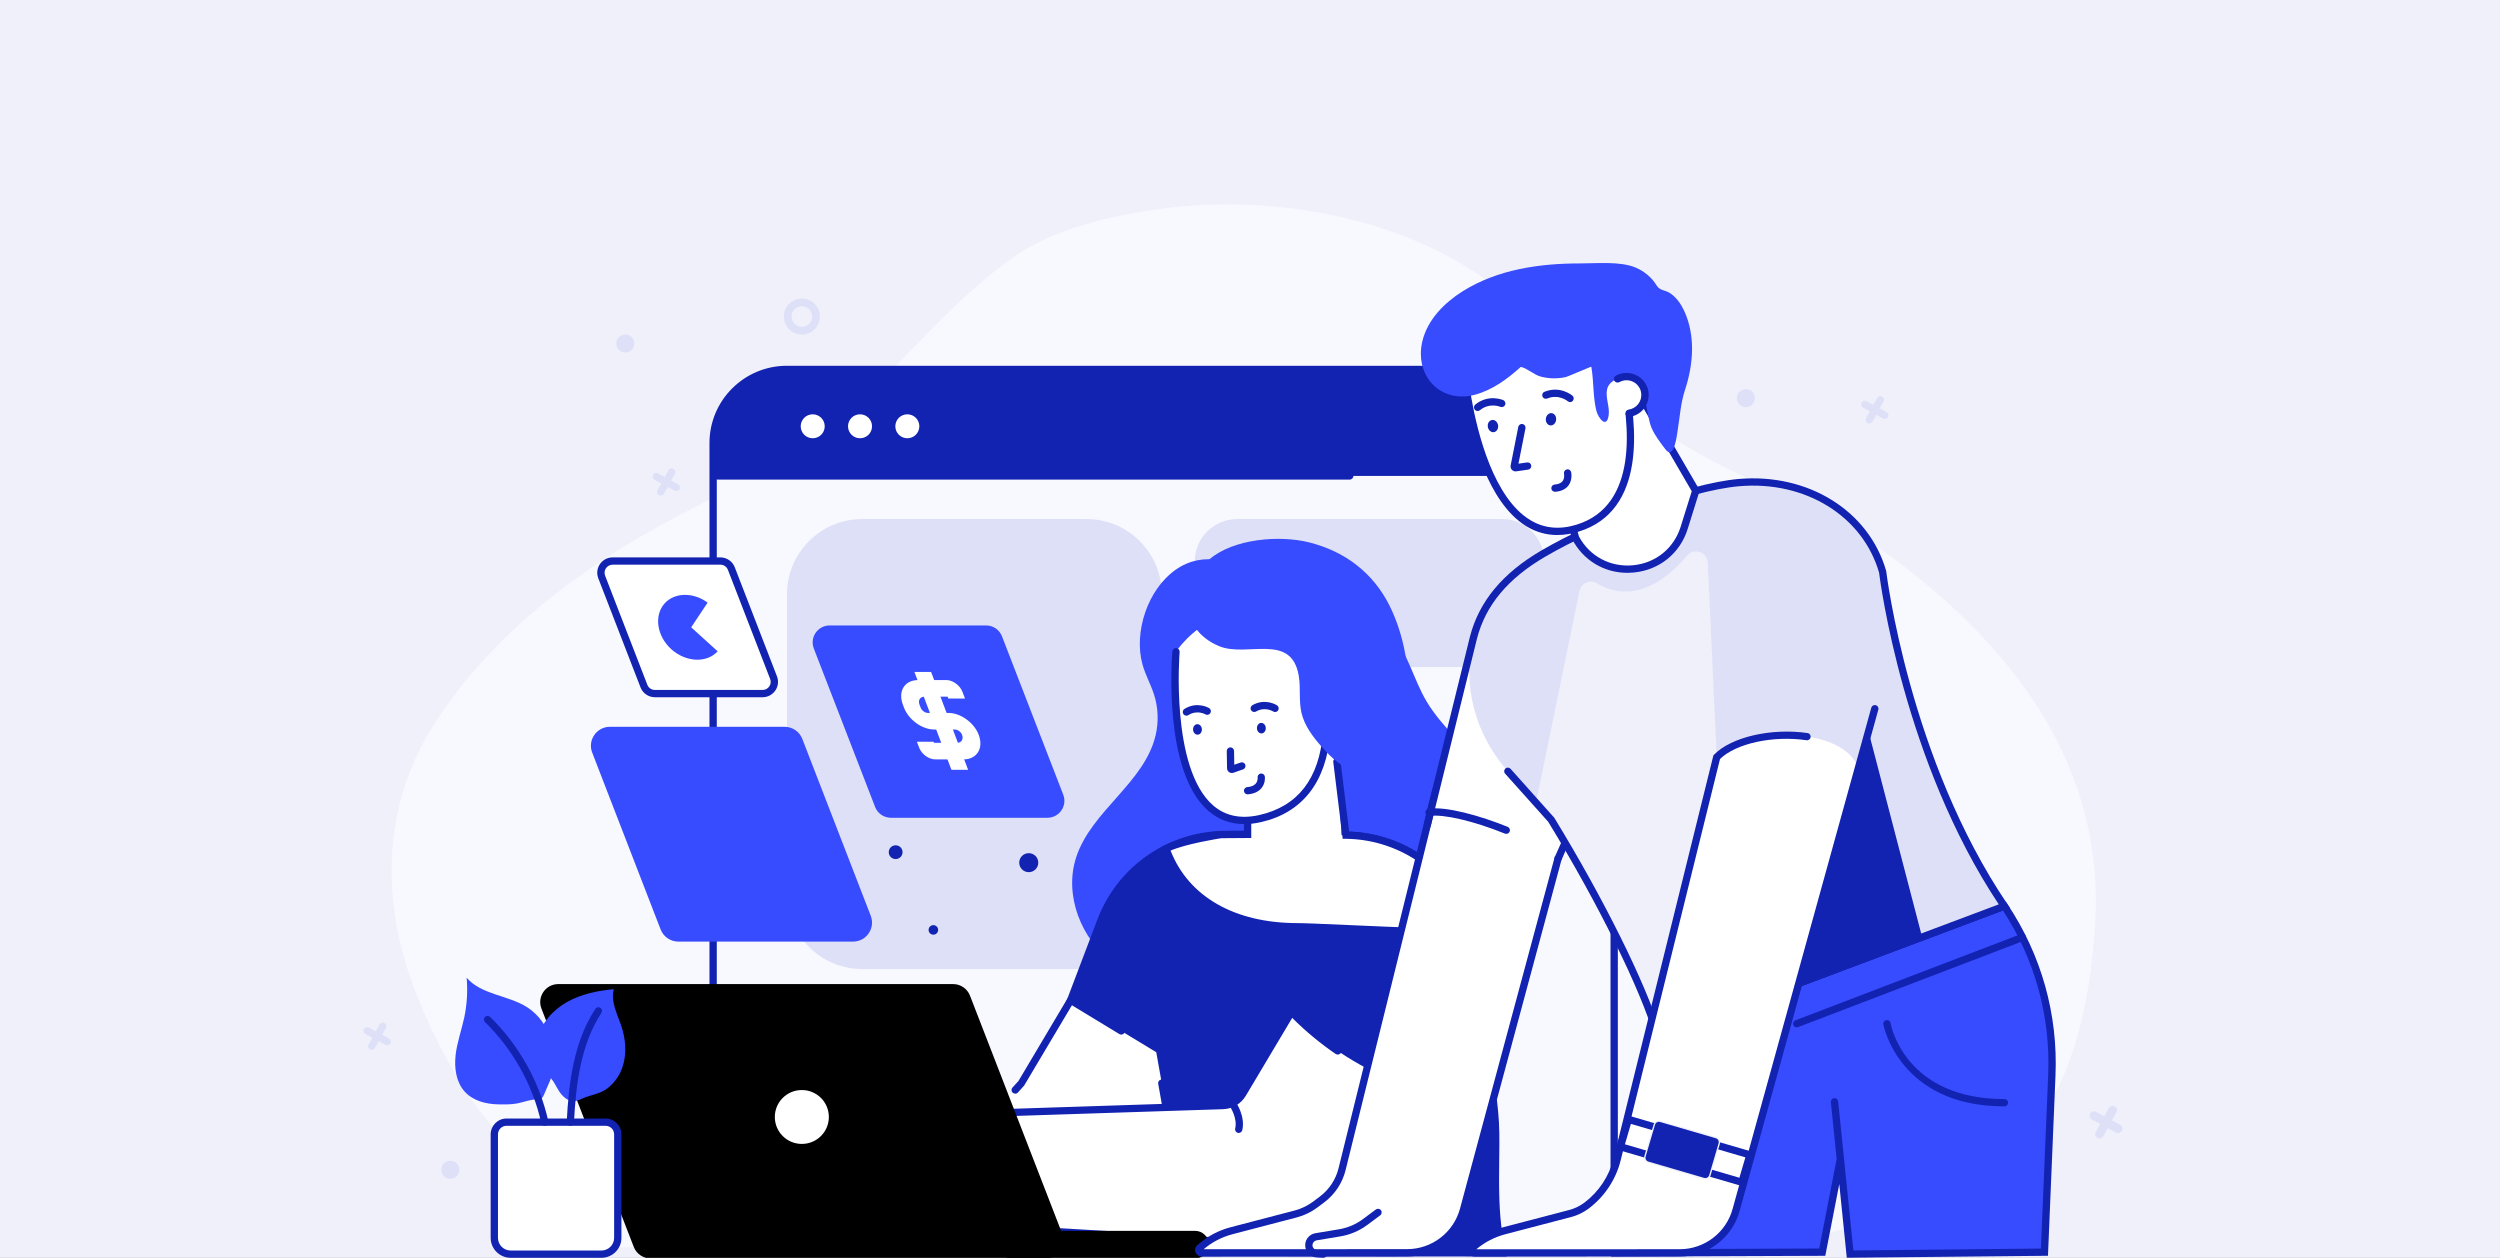 <?xml version="1.0" encoding="UTF-8"?> <svg xmlns="http://www.w3.org/2000/svg" width="636" height="320" viewBox="0 0 636 320" fill="none"><rect x="0" y="0" width="636" height="320" fill="#808080" stroke="none"/><g clip-path="url(#clip0_242_4018)"><rect width="636" height="320" fill="#EFF0FA"></rect><path d="M533.058 234.2C535.287 192.186 509.061 160.944 476.213 138.141C459.617 126.619 439.391 121.422 422.804 109.4C404.203 95.923 390.718 77.834 370.027 66.108C349.067 54.234 320.649 49.658 295.184 53.132C282.731 54.827 267.788 58.226 257.368 65.719C243.512 75.676 232.516 88.819 220.351 100.638C207.386 113.244 193.187 120.774 177.13 128.832C151.164 141.864 126.6 159.361 110.784 183.683C97.801 203.643 96.743 226.947 104.525 249.056C108.435 260.162 114.025 271.184 120.758 280.863C126.219 288.717 133.611 294.617 140.094 301.536C142.805 304.435 150.235 317.625 154.015 317.467C189.398 316.059 226.183 317.662 261.844 317.801C307.183 317.977 352.521 318.153 397.869 318.329C417.111 318.403 439.038 320.987 457.082 315.911C474.839 310.91 495.13 306.769 509.934 294.543C526.826 280.604 531.656 256.114 532.993 235.348C533.021 234.959 533.039 234.579 533.058 234.19V234.2Z" fill="#F8F8FF"></path><path d="M200.18 93.978H391.888C402.243 93.978 410.648 102.361 410.648 112.688V319.06H181.42V112.688C181.42 102.361 189.825 93.978 200.18 93.978Z" fill="#F8F8FF"></path><path d="M392.594 93.978H199.474C189.5 93.978 181.42 102.036 181.42 111.984V121.08H410.657V111.984C410.657 102.036 402.578 93.978 392.603 93.978H392.594Z" fill="#1222B1"></path><path d="M206.755 111.493C208.442 111.493 209.81 110.129 209.81 108.446C209.81 106.763 208.442 105.399 206.755 105.399C205.067 105.399 203.699 106.763 203.699 108.446C203.699 110.129 205.067 111.493 206.755 111.493Z" fill="white"></path><path d="M218.79 111.493C220.478 111.493 221.846 110.129 221.846 108.446C221.846 106.763 220.478 105.399 218.79 105.399C217.103 105.399 215.735 106.763 215.735 108.446C215.735 110.129 217.103 111.493 218.79 111.493Z" fill="white"></path><path d="M230.826 111.493C232.514 111.493 233.882 110.129 233.882 108.446C233.882 106.763 232.514 105.399 230.826 105.399C229.139 105.399 227.771 106.763 227.771 108.446C227.771 110.129 229.139 111.493 230.826 111.493Z" fill="white"></path><path d="M276.369 132.037H219.403C208.807 132.037 200.217 140.604 200.217 151.173V227.392C200.217 237.96 208.807 246.528 219.403 246.528H276.369C286.965 246.528 295.556 237.96 295.556 227.392V151.173C295.556 140.604 286.965 132.037 276.369 132.037Z" fill="#DEE0F7"></path><path d="M382.016 132.037H314.789C308.798 132.037 303.942 136.88 303.942 142.855V158.879C303.942 164.854 308.798 169.697 314.789 169.697H382.016C388.007 169.697 392.864 164.854 392.864 158.879V142.855C392.864 136.88 388.007 132.037 382.016 132.037Z" fill="#DEE0F7"></path><path d="M343.374 122.006H182.6C182.089 122.006 181.671 121.589 181.671 121.08C181.671 120.57 182.089 120.153 182.6 120.153H343.374C343.885 120.153 344.302 120.57 344.302 121.08C344.302 121.589 343.885 122.006 343.374 122.006Z" fill="#1222B1"></path><path d="M410.648 319.06C410.137 319.06 409.719 318.644 409.719 318.134V112.688C409.719 102.879 401.714 94.905 391.888 94.905H200.18C190.345 94.905 182.349 102.879 182.349 112.688V318.134C182.349 318.644 181.931 319.06 181.42 319.06C180.909 319.06 180.491 318.644 180.491 318.134V112.688C180.491 101.861 189.323 93.052 200.18 93.052H391.888C402.745 93.052 411.576 101.861 411.576 112.688V318.134C411.576 318.644 411.159 319.06 410.648 319.06Z" fill="#1222B1"></path><path d="M221.521 232.986L204.108 187.981C203.393 186.119 201.601 184.897 199.595 184.897H155.166C151.777 184.897 149.436 188.296 150.653 191.454L168.066 236.46C168.781 238.321 170.573 239.544 172.579 239.544H217.007C220.397 239.544 222.737 236.145 221.521 232.986Z" fill="#374BFF"></path><path d="M181.355 226.91L176.842 215.193C176.535 214.388 175.755 213.86 174.901 213.86H167.917C166.45 213.86 165.447 215.323 165.976 216.685L170.49 228.401C170.796 229.207 171.576 229.735 172.431 229.735H179.414C180.882 229.735 181.885 228.272 181.355 226.91Z" fill="#374BFF"></path><path d="M197.245 226.91L189.732 207.497C189.425 206.691 188.645 206.163 187.791 206.163H180.807C179.34 206.163 178.337 207.626 178.866 208.988L186.379 228.401C186.686 229.207 187.466 229.735 188.32 229.735H195.304C196.771 229.735 197.774 228.272 197.245 226.91Z" fill="#374BFF"></path><path d="M213.135 226.91L201.183 196.039C200.876 195.233 200.096 194.705 199.242 194.705H192.258C190.791 194.705 189.788 196.169 190.317 197.53L202.269 228.401C202.576 229.207 203.356 229.735 204.21 229.735H211.194C212.661 229.735 213.664 228.272 213.135 226.91Z" fill="#374BFF"></path><path d="M211.547 287.939C213.07 289.116 214.909 289.782 216.84 289.782C217.221 289.782 217.537 289.458 217.537 289.088C217.537 288.717 217.221 288.393 216.84 288.393C215.317 288.393 213.738 287.893 212.54 286.957C212.243 286.726 211.844 286.67 211.556 286.957C211.315 287.198 211.259 287.708 211.556 287.939H211.547Z" fill="#1222B1"></path><path d="M213.924 295.405C215.261 296.007 216.654 296.377 218.113 296.488C218.475 296.516 218.828 296.146 218.809 295.794C218.79 295.395 218.503 295.127 218.113 295.099C217.945 295.09 217.787 295.071 217.63 295.053C217.546 295.043 217.537 295.043 217.611 295.053C217.574 295.053 217.546 295.043 217.509 295.034C217.425 295.025 217.351 295.006 217.267 294.997C216.961 294.942 216.645 294.877 216.348 294.803C216.042 294.729 215.744 294.636 215.447 294.534C215.289 294.478 215.141 294.423 214.992 294.367C214.992 294.367 214.788 294.284 214.899 294.33C214.816 294.293 214.732 294.256 214.639 294.219C214.305 294.071 213.878 294.117 213.683 294.469C213.525 294.775 213.581 295.256 213.933 295.423L213.924 295.405Z" fill="#1222B1"></path><path d="M261.714 221.881C263.053 221.881 264.138 220.799 264.138 219.463C264.138 218.128 263.053 217.046 261.714 217.046C260.376 217.046 259.291 218.128 259.291 219.463C259.291 220.799 260.376 221.881 261.714 221.881Z" fill="#1222B1"></path><path d="M237.448 237.784C238.12 237.784 238.664 237.241 238.664 236.571C238.664 235.901 238.12 235.357 237.448 235.357C236.776 235.357 236.231 235.901 236.231 236.571C236.231 237.241 236.776 237.784 237.448 237.784Z" fill="#1222B1"></path><path d="M229.61 216.796C229.61 217.759 228.83 218.546 227.854 218.546C226.879 218.546 226.099 217.768 226.099 216.796C226.099 215.823 226.879 215.045 227.854 215.045C228.83 215.045 229.61 215.823 229.61 216.796Z" fill="#1222B1"></path><path d="M270.491 202.171L254.898 161.871C254.257 160.203 252.65 159.111 250.858 159.111H211.073C208.036 159.111 205.938 162.149 207.033 164.983L222.626 205.283C223.267 206.95 224.873 208.043 226.666 208.043H266.451C269.488 208.043 271.586 205.005 270.491 202.171Z" fill="#374BFF"></path><path d="M245.082 193.196H237.94C236.296 193.196 234.457 191.862 233.835 190.222L233.259 188.703H237.494L237.596 188.972H243.475C244.608 188.972 245.174 188.055 244.747 186.925C244.469 186.193 243.642 185.591 242.908 185.591H237.652C234.578 185.591 231.142 183.1 229.981 180.034L229.693 179.274C228.384 175.82 230.139 173.004 233.603 173.004H240.735C242.379 173.004 244.218 174.338 244.84 175.977L245.49 177.7H241.255L241.079 177.227H235.2C234.067 177.227 233.501 178.144 233.928 179.274L234.216 180.034C234.495 180.766 235.321 181.368 236.055 181.368H241.311C244.385 181.368 247.821 183.859 248.982 186.925C250.292 190.38 248.536 193.196 245.072 193.196H245.082Z" fill="white"></path><path d="M246.289 195.835H242.045L232.628 170.948H236.872L246.289 195.835Z" fill="white"></path><path d="M196.79 172.402L186.045 144.634C185.599 143.485 184.494 142.726 183.259 142.726H155.844C153.745 142.726 152.306 144.819 153.058 146.773L163.803 174.541C164.249 175.69 165.354 176.449 166.589 176.449H194.004C196.103 176.449 197.542 174.356 196.79 172.402Z" fill="white"></path><path d="M194.013 177.376H166.598C164.992 177.376 163.524 176.375 162.949 174.875L152.204 147.107C151.739 145.903 151.897 144.56 152.631 143.494C153.364 142.429 154.563 141.799 155.853 141.799H183.268C184.875 141.799 186.342 142.8 186.918 144.3L197.663 172.068C198.127 173.272 197.969 174.616 197.236 175.681C196.502 176.737 195.304 177.376 194.013 177.376ZM155.853 143.661C155.166 143.661 154.553 143.985 154.163 144.55C153.773 145.115 153.69 145.81 153.94 146.449L164.685 174.217C164.992 175.005 165.762 175.523 166.598 175.523H194.013C194.7 175.523 195.313 175.199 195.703 174.634C196.093 174.069 196.177 173.374 195.926 172.735L185.181 144.967C184.875 144.18 184.104 143.652 183.268 143.652H155.853V143.661Z" fill="#1222B1"></path><path d="M175.839 159.592L182.572 165.696C179.786 168.743 174.464 168.493 170.768 165.15C167.072 161.797 166.329 156.536 169.106 153.479C171.65 150.691 176.349 150.617 180.018 153.303L175.839 159.583V159.592Z" fill="#374BFF"></path><path d="M444.136 103.593C445.403 103.593 446.43 102.568 446.43 101.305C446.43 100.041 445.403 99.017 444.136 99.017C442.869 99.017 441.842 100.041 441.842 101.305C441.842 102.568 442.869 103.593 444.136 103.593Z" fill="#DEE0F7"></path><path d="M159.076 89.681C160.343 89.681 161.37 88.656 161.37 87.393C161.37 86.129 160.343 85.105 159.076 85.105C157.809 85.105 156.782 86.129 156.782 87.393C156.782 88.656 157.809 89.681 159.076 89.681Z" fill="#DEE0F7"></path><path d="M114.555 299.878C115.822 299.878 116.849 298.854 116.849 297.591C116.849 296.327 115.822 295.303 114.555 295.303C113.288 295.303 112.261 296.327 112.261 297.591C112.261 298.854 113.288 299.878 114.555 299.878Z" fill="#DEE0F7"></path><path d="M203.996 75.954C201.461 75.954 199.409 78.001 199.409 80.529C199.409 83.058 201.461 85.105 203.996 85.105C206.532 85.105 208.584 83.058 208.584 80.529C208.584 78.001 206.532 75.954 203.996 75.954ZM203.996 83.141C202.548 83.141 201.378 81.974 201.378 80.529C201.378 79.085 202.548 77.918 203.996 77.918C205.445 77.918 206.615 79.085 206.615 80.529C206.615 81.974 205.445 83.141 203.996 83.141Z" fill="#DEE0F7"></path><path d="M539.373 286.161L537.293 285.031L538.426 282.956C538.723 282.419 538.519 281.743 537.98 281.456C537.441 281.168 536.763 281.363 536.476 281.9L535.343 283.975L533.262 282.845C532.724 282.549 532.046 282.752 531.758 283.29C531.47 283.827 531.665 284.503 532.204 284.79L534.284 285.92L533.151 287.995C532.854 288.532 533.058 289.208 533.597 289.495C534.135 289.782 534.813 289.588 535.101 289.051L536.234 286.976L538.314 288.106C538.853 288.402 539.531 288.199 539.819 287.661C540.116 287.124 539.912 286.448 539.373 286.161Z" fill="#DEE0F7"></path><path d="M479.937 104.834L478.2 103.889L479.148 102.157C479.389 101.712 479.231 101.147 478.776 100.906C478.321 100.666 477.764 100.823 477.522 101.277L476.575 103.009L474.839 102.064C474.393 101.823 473.826 101.981 473.585 102.435C473.343 102.879 473.501 103.444 473.956 103.685L475.693 104.63L474.746 106.362C474.504 106.807 474.662 107.372 475.117 107.612C475.563 107.853 476.129 107.696 476.371 107.242L477.318 105.51L479.055 106.455C479.501 106.695 480.067 106.538 480.308 106.084C480.55 105.64 480.392 105.075 479.937 104.834Z" fill="#DEE0F7"></path><path d="M172.477 123.191L170.74 122.247L171.688 120.515C171.929 120.07 171.771 119.505 171.316 119.264C170.861 119.023 170.304 119.181 170.062 119.635L169.115 121.367L167.378 120.422C166.933 120.181 166.366 120.339 166.125 120.793C165.883 121.237 166.041 121.802 166.496 122.043L168.233 122.988L167.286 124.72C167.044 125.164 167.202 125.729 167.657 125.97C168.103 126.211 168.669 126.054 168.911 125.6L169.858 123.868L171.595 124.812C172.04 125.053 172.607 124.896 172.848 124.442C173.09 123.997 172.932 123.432 172.477 123.191Z" fill="#DEE0F7"></path><path d="M98.962 264.191L97.225 263.246L98.173 261.514C98.414 261.069 98.256 260.504 97.801 260.264C97.356 260.023 96.789 260.18 96.547 260.634L95.6 262.366L93.864 261.421C93.418 261.181 92.851 261.338 92.61 261.792C92.368 262.246 92.526 262.801 92.981 263.042L94.718 263.987L93.771 265.719C93.529 266.164 93.687 266.729 94.142 266.969C94.597 267.21 95.154 267.053 95.396 266.599L96.343 264.867L98.08 265.812C98.526 266.053 99.092 265.895 99.334 265.441C99.575 264.997 99.417 264.432 98.962 264.191Z" fill="#DEE0F7"></path><path d="M337.969 165.983C331.858 155.174 313.247 134.964 299.048 144.967C291.962 149.959 288.386 160.833 290.643 169.012C291.367 171.661 292.751 174.078 293.587 176.69C294.646 179.988 294.794 183.572 294.014 186.953C291.228 199.105 277.697 206.191 273.797 218.037C270.611 227.707 275.032 238.951 283.204 245.046C291.377 251.14 302.558 252.4 312.402 249.714C320.491 247.5 330.103 244.129 334.57 236.636C342.519 223.298 344.089 207.191 344.358 191.686C344.423 187.898 344.414 184.082 343.717 180.358C342.761 175.264 340.523 170.494 337.978 165.983H337.969Z" fill="#374BFF"></path><path d="M230.715 279.288L254.814 278.501C256.885 278.436 258.789 277.315 259.848 275.537L272.274 254.688L304.202 273.611L288.293 300.267C283.065 309.02 273.388 314.142 263.191 313.549L230.715 311.651V279.288Z" fill="white"></path><path d="M370.166 187.657C373.853 191.76 377.512 195.854 379.277 201.004C381.357 207.08 380.41 213.925 377.614 219.713C374.819 225.502 370.315 230.319 365.309 234.357C362.774 236.404 360.034 238.303 356.914 239.211C347.479 241.952 332.935 240.646 329.936 229.124C329.146 226.086 330.001 221.825 330.168 218.685C330.419 214.11 331.124 209.571 332.025 205.079C334.821 191.102 334.486 176.32 340.903 163.38C342.204 160.759 344.07 157.962 346.968 157.527C349.633 157.128 352.15 158.935 353.886 161C358.131 166.048 359.579 172.846 362.96 178.506C364.938 181.822 367.557 184.739 370.166 187.648V187.657Z" fill="#374BFF"></path><path d="M382.137 318.736C381.831 317.338 381.571 315.93 381.339 314.513C380.326 308.288 380.382 301.944 380.447 295.636C380.484 291.329 380.623 287.069 380.168 282.789L378.803 269.813L376.649 249.288C376.361 246.555 376.231 243.758 375.785 241.044C373.064 224.706 358.994 212.665 342.399 212.461L326.964 212.267C326.565 212.267 326.175 212.267 325.785 212.267L310.628 212.313C296.94 212.822 284.894 221.464 280.037 234.237L272.357 254.456L294.153 267.683L299.252 296.359L300.153 318.662L382.137 318.727V318.736Z" fill="#1222B1"></path><path d="M383.289 319.662L299.261 319.598L298.332 296.47L294.646 275.704C294.553 275.204 294.896 274.722 295.398 274.629C295.909 274.537 296.382 274.879 296.475 275.38L300.19 296.331L301.054 317.745L381.004 317.81C380.791 316.763 380.605 315.707 380.428 314.67C379.407 308.353 379.463 301.888 379.528 295.636L379.546 293.839C379.593 290.079 379.639 286.531 379.258 282.891L375.738 249.39C375.646 248.473 375.562 247.556 375.488 246.63C375.339 244.833 375.181 242.971 374.884 241.202C372.237 225.289 358.576 213.591 342.399 213.387L326.964 213.193C326.574 213.193 326.184 213.193 325.803 213.193L310.638 213.239C297.32 213.739 285.647 222.112 280.92 234.57L273.518 254.076L285.739 261.496C286.176 261.764 286.315 262.329 286.046 262.764C285.777 263.2 285.21 263.339 284.774 263.07L271.233 254.854L279.183 233.913C284.179 220.76 296.512 211.915 310.6 211.387L325.794 211.34C326.184 211.34 326.592 211.34 326.992 211.34L342.426 211.535C359.496 211.748 373.918 224.095 376.723 240.896C377.029 242.739 377.187 244.638 377.345 246.472C377.419 247.38 377.503 248.288 377.596 249.195L381.116 282.697C381.506 286.439 381.459 290.208 381.413 293.858L381.394 295.655C381.338 301.823 381.273 308.205 382.276 314.374C382.499 315.754 382.769 317.162 383.066 318.551L383.307 319.672L383.289 319.662Z" fill="#1222B1"></path><path d="M341.786 220.14H316.665L320.38 180.275H339.232L341.786 220.14Z" fill="white"></path><path d="M330.084 235.774C335.062 235.774 370.612 237.766 374.893 237.136C374.893 237.136 373.398 225.799 360.508 217.898C355.252 214.527 349.029 212.554 342.399 212.47L326.964 212.276C326.565 212.276 326.174 212.276 325.784 212.276L310.628 212.322C305.65 212.507 300.896 213.776 296.624 215.916C301.397 229.3 314.547 235.774 330.094 235.774H330.084Z" fill="white"></path><path d="M371.504 238.182C365.402 238.182 353.413 237.654 343.355 237.21C337.133 236.932 331.765 236.7 330.093 236.7C312.913 236.7 300.394 229.235 295.751 216.222L295.472 215.453L296.206 215.082C300.561 212.896 310.09 211.461 310.489 211.396H310.619L316.46 211.34V208.71C316.46 208.201 316.878 207.784 317.389 207.784C317.9 207.784 318.318 208.201 318.318 208.71V213.184L310.703 213.239C309.913 213.36 301.991 214.61 297.794 216.388C302.381 228.124 314.101 234.839 330.093 234.839C331.812 234.839 336.938 235.061 343.439 235.348C354.481 235.839 369.247 236.487 373.779 236.284C373.082 233.449 370.213 224.919 360.025 218.676C354.75 215.286 348.649 213.461 342.389 213.387H341.581L339.185 193.863C339.12 193.353 339.482 192.89 339.993 192.834C340.513 192.76 340.968 193.131 341.024 193.64L343.225 211.553C349.549 211.776 355.688 213.693 361.019 217.111C374.123 225.141 375.757 236.524 375.822 237.006L375.943 237.914L375.042 238.043C374.42 238.136 373.185 238.173 371.513 238.173L371.504 238.182Z" fill="#1222B1"></path><path d="M318.355 202.689C318.429 202.467 319.664 202.449 319.897 202.393C321.132 202.106 322.255 201.448 323.351 200.837C324.243 200.337 326.37 199.429 326.862 198.521C326.685 198.855 326.5 199.179 326.295 199.503C324.54 202.384 321.466 205.718 317.984 206.468C318.058 205.718 318.123 204.968 318.197 204.218C318.244 203.736 318.234 203.208 318.336 202.736C318.336 202.726 318.336 202.708 318.346 202.689H318.355Z" fill="#1222B1"></path><path d="M360.007 277.158L294.543 319.06L348.621 318.866L360.007 277.158Z" fill="#1222B1"></path><path d="M212.039 281.307C212.782 281.02 213.59 281.456 214.277 281.863C217.49 283.734 221.577 285.188 224.818 283.364C227.854 281.659 232.071 279.085 231.235 275.713C231.235 275.713 230.38 266.543 231.643 268.044C233.557 270.322 234.597 274.37 236.11 277.204C237.782 280.335 240.141 282.826 243.345 283.456L311.111 281.252C313.182 281.187 315.086 280.066 316.145 278.288L328.57 257.439C336.019 265.136 345.008 271.165 354.964 275.148L360.025 277.167L344.6 303.018C339.371 311.771 329.694 316.893 319.497 316.3L246.521 312.03C245.992 311.966 236.213 310.604 231.616 308.742C226.647 306.732 221.846 304.278 217.314 301.425C216.116 300.675 214.871 299.823 214.277 298.535C213.683 297.248 213.841 295.747 213.618 294.349C213.274 292.218 212.057 290.338 211.222 288.347C210.386 286.355 209.968 283.929 211.166 282.123C211.389 281.78 211.686 281.465 212.067 281.317L212.039 281.307Z" fill="white"></path><path d="M321.095 317.264C320.537 317.264 319.971 317.245 319.414 317.217L245.676 312.901V312.836C243.243 312.484 235.33 311.252 231.235 309.594C226.22 307.566 221.363 305.084 216.785 302.203C215.457 301.37 214.101 300.425 213.404 298.924C212.931 297.915 212.866 296.859 212.8 295.84C212.773 295.368 212.735 294.923 212.67 294.488C212.457 293.135 211.844 291.876 211.194 290.542C210.897 289.931 210.6 289.319 210.339 288.699C209.169 285.911 209.179 283.391 210.358 281.613C210.739 281.039 211.194 280.65 211.705 280.455C212.903 280.001 214.054 280.668 214.741 281.076C217.49 282.678 221.391 284.244 224.363 282.576C227.669 280.715 230.966 278.473 230.334 275.954L230.306 275.815C229.545 267.646 230.399 267.284 230.975 267.053C231.151 266.979 231.783 266.794 232.349 267.47C233.64 269.007 234.522 271.193 235.386 273.314C235.897 274.574 236.38 275.759 236.928 276.787C238.674 280.066 240.856 282.002 243.419 282.539L311.074 280.335C312.839 280.279 314.436 279.335 315.337 277.825L328.376 255.929L329.221 256.8C332.74 260.44 336.659 263.737 340.848 266.599C341.275 266.886 341.377 267.46 341.089 267.886C340.801 268.313 340.226 268.414 339.798 268.127C335.842 265.423 332.118 262.338 328.738 258.948L316.934 278.76C315.708 280.826 313.535 282.104 311.13 282.178L243.261 284.383L243.159 284.364C239.983 283.734 237.327 281.474 235.284 277.64C234.69 276.528 234.17 275.231 233.659 273.99C233.102 272.619 232.535 271.221 231.876 270.054C231.857 271.508 231.969 273.657 232.145 275.565C233.12 279.761 228.022 282.632 225.263 284.179C222.31 285.837 218.345 285.318 213.794 282.669C213.395 282.437 212.717 282.039 212.355 282.187C212.253 282.224 212.095 282.336 211.9 282.632C210.776 284.327 211.51 286.717 212.039 287.986C212.29 288.578 212.568 289.162 212.847 289.736C213.525 291.135 214.231 292.58 214.491 294.201C214.574 294.71 214.602 295.219 214.639 295.72C214.695 296.609 214.751 297.452 215.076 298.146C215.559 299.193 216.627 299.925 217.76 300.638C222.245 303.454 227.009 305.89 231.922 307.881C236.231 309.622 245.695 311.012 246.577 311.104H246.688L319.516 315.383C329.416 315.958 338.703 311.049 343.773 302.555L358.651 277.63L354.592 276.009C354.119 275.815 353.887 275.278 354.072 274.805C354.267 274.333 354.806 274.101 355.28 274.287L361.353 276.713L345.37 303.5C340.235 312.104 331.041 317.282 321.095 317.282V317.264Z" fill="#1222B1"></path><path d="M332.09 181.609C332.508 184.637 335.313 186.758 338.35 186.342C341.386 185.925 343.513 183.128 343.095 180.099C342.677 177.07 339.873 174.949 336.836 175.366C333.799 175.783 331.672 178.58 332.09 181.609Z" fill="white"></path><path d="M337.579 187.323C334.393 187.323 331.607 184.971 331.162 181.738C330.679 178.209 333.158 174.94 336.697 174.458C340.244 173.958 343.513 176.449 343.996 179.978C344.228 181.692 343.782 183.387 342.742 184.767C341.693 186.138 340.179 187.027 338.461 187.268C338.164 187.305 337.867 187.333 337.57 187.333L337.579 187.323ZM333 181.488C333.353 184.007 335.694 185.767 338.21 185.425C339.436 185.258 340.523 184.628 341.266 183.646C342.009 182.664 342.334 181.451 342.166 180.228C341.823 177.709 339.492 175.94 336.957 176.292C334.431 176.644 332.657 178.969 333.01 181.488H333Z" fill="#1222B1"></path><path d="M335.48 167.141C335.48 167.141 345.974 202.569 320.528 208.256C295.082 213.934 299.178 165.789 299.178 165.789C299.178 165.789 314.204 142.92 335.48 167.141Z" fill="white"></path><path d="M316.544 209.645C313.034 209.645 309.969 208.515 307.387 206.274C295.797 196.178 298.147 166.946 298.249 165.715C298.295 165.205 298.732 164.807 299.252 164.872C299.763 164.918 300.143 165.363 300.097 165.872C300.069 166.168 297.72 195.409 308.604 204.885C311.687 207.571 315.634 208.404 320.314 207.358C330.177 205.153 335.647 198.077 336.557 186.332C336.594 185.823 337.031 185.443 337.551 185.48C338.062 185.517 338.442 185.962 338.405 186.471C337.439 198.947 331.319 206.802 320.714 209.164C319.256 209.488 317.863 209.655 316.525 209.655L316.544 209.645Z" fill="#1222B1"></path><path d="M313.396 196.66C313.145 196.66 312.894 196.586 312.681 196.437C312.356 196.206 312.161 195.835 312.161 195.437L312.086 191.075C312.086 190.565 312.486 190.139 312.996 190.13H313.015C313.516 190.13 313.934 190.537 313.944 191.038L313.999 194.548L315.625 193.983C316.108 193.816 316.637 194.066 316.804 194.557C316.971 195.039 316.72 195.567 316.228 195.733L313.786 196.586C313.656 196.632 313.516 196.65 313.386 196.65L313.396 196.66Z" fill="#1222B1"></path><path d="M301.824 182.062C301.518 182.062 301.211 181.914 301.035 181.636C300.756 181.201 300.886 180.627 301.323 180.358C304.49 178.358 307.461 180.053 307.592 180.127C308.037 180.386 308.177 180.951 307.926 181.396C307.666 181.831 307.099 181.988 306.663 181.729C306.57 181.673 304.518 180.534 302.326 181.923C302.168 182.025 302.001 182.072 301.824 182.072V182.062Z" fill="#1222B1"></path><path d="M324.382 181.136C324.215 181.136 324.039 181.09 323.881 180.988C323.779 180.923 321.782 179.719 319.544 181.007C319.098 181.266 318.531 181.108 318.271 180.673C318.011 180.228 318.169 179.663 318.606 179.404C321.847 177.533 324.754 179.349 324.874 179.432C325.302 179.71 325.432 180.284 325.153 180.71C324.977 180.988 324.679 181.136 324.373 181.136H324.382Z" fill="#1222B1"></path><path d="M303.514 185.61C303.542 186.351 304.072 186.925 304.694 186.907C305.316 186.879 305.79 186.267 305.762 185.526C305.734 184.786 305.205 184.211 304.582 184.23C303.96 184.258 303.487 184.869 303.514 185.61Z" fill="#1222B1"></path><path d="M319.767 185.286C319.794 186.027 320.324 186.601 320.946 186.582C321.568 186.555 322.042 185.943 322.014 185.202C321.986 184.461 321.457 183.887 320.835 183.906C320.212 183.933 319.739 184.545 319.767 185.286Z" fill="#1222B1"></path><path d="M317.389 202.087C316.916 202.087 316.507 201.726 316.46 201.245C316.414 200.735 316.795 200.281 317.306 200.244C318.327 200.152 319.07 199.846 319.497 199.309C320.027 198.651 319.952 197.827 319.943 197.817C319.878 197.308 320.24 196.845 320.742 196.78C321.253 196.725 321.717 197.077 321.782 197.577C321.8 197.743 321.958 199.207 320.937 200.466C320.175 201.402 319.014 201.948 317.463 202.078C317.436 202.078 317.408 202.078 317.38 202.078L317.389 202.087Z" fill="#1222B1"></path><path d="M355.976 185.915C356.803 183.359 358.103 181.044 358.261 178.348C358.706 170.327 357.137 161.398 353.524 154.127C349.401 145.838 342.296 140.317 333.093 137.993C325.487 136.075 313.758 137.048 307.656 142.309C300.069 148.857 299.911 160.111 310.136 164.381C317.222 167.335 328.515 160.824 330.4 171.902C330.929 175.005 330.381 178.228 331.087 181.303C331.839 184.582 333.957 187.407 336.223 189.972C338.767 192.862 341.767 195.659 345.603 196.613C348.314 197.29 352.558 196.734 354.258 194.316C355.753 192.186 355.159 188.463 355.985 185.925L355.976 185.915Z" fill="#374BFF"></path><path d="M258.26 278.223C258.037 278.223 257.814 278.14 257.637 277.982C257.257 277.64 257.229 277.056 257.572 276.676L259.105 274.991L271.568 254.002C271.828 253.567 272.394 253.419 272.84 253.678C273.276 253.937 273.425 254.502 273.165 254.947L260.544 276.167L258.956 277.927C258.77 278.13 258.52 278.232 258.269 278.232L258.26 278.223Z" fill="#1222B1"></path><path d="M315.132 288.236C315.058 288.236 314.993 288.236 314.919 288.208C314.417 288.087 314.111 287.587 314.232 287.096C314.863 284.438 312.931 281.539 312.913 281.511C312.625 281.085 312.736 280.511 313.164 280.224C313.591 279.937 314.167 280.048 314.454 280.474C314.557 280.622 316.85 284.086 316.033 287.513C315.931 287.939 315.55 288.226 315.132 288.226V288.236Z" fill="#1222B1"></path><path d="M304.044 320.141H257.266C255.418 320.141 253.923 318.649 253.923 316.806V316.463C253.923 314.62 255.418 313.129 257.266 313.129H304.044C305.957 313.129 307.508 314.676 307.508 316.584V316.686C307.508 318.594 305.957 320.141 304.044 320.141Z" fill="black"></path><path d="M165.512 320.15H265.959C269.19 320.15 271.41 316.917 270.249 313.916L246.763 253.286C246.075 251.516 244.376 250.349 242.472 250.349H142.035C138.803 250.349 136.583 253.582 137.744 256.583L161.231 317.214C161.918 318.983 163.617 320.15 165.521 320.15H165.512Z" fill="black"></path><path d="M197.115 284.16C197.115 287.949 200.189 291.014 203.987 291.014C207.786 291.014 210.86 287.949 210.86 284.16C210.86 280.372 207.786 277.306 203.987 277.306C200.189 277.306 197.115 280.372 197.115 284.16Z" fill="white"></path><path d="M357.964 318.718L305.697 318.736C305.019 318.736 304.694 317.893 305.214 317.449L305.437 317.254C307.694 315.291 310.378 313.864 313.284 313.105L329.62 308.835C331.44 308.363 333.14 307.538 334.644 306.408L336.362 305.121C338.879 303.231 340.662 300.527 341.424 297.479L365.217 201.374L404.119 189.732L372.33 307.751C370.584 314.226 364.706 318.727 357.982 318.727L357.964 318.718Z" fill="white"></path><path d="M305.697 319.662C305.001 319.662 304.388 319.236 304.137 318.588C303.886 317.93 304.072 317.208 304.601 316.754L304.824 316.56C307.174 314.513 310.015 313.003 313.043 312.216L329.379 307.946C331.087 307.501 332.666 306.732 334.078 305.676L335.796 304.38C338.136 302.62 339.808 300.091 340.513 297.257L364.427 200.642L405.429 188.37L373.203 307.992C371.355 314.855 365.087 319.653 357.954 319.653L305.688 319.672L305.697 319.662ZM365.978 202.097L342.315 297.692C341.507 300.943 339.594 303.842 336.919 305.852L335.201 307.14C333.595 308.344 331.802 309.215 329.852 309.724L313.517 313.994C310.833 314.698 308.316 316.013 306.208 317.801L357.964 317.782C364.251 317.782 369.786 313.549 371.42 307.492L402.773 191.075L365.978 202.087V202.097Z" fill="#1222B1"></path><path d="M363.545 206.672L375.228 160.889L417.678 170.605L396.392 218.417C388.304 211.952 369.943 205.653 363.554 206.672H363.545Z" fill="white"></path><path d="M396.383 219.343C396.263 219.343 396.133 219.315 396.002 219.26C395.538 219.056 395.325 218.5 395.529 218.037L416.814 170.225C417.019 169.762 417.567 169.549 418.04 169.753C418.505 169.957 418.718 170.512 418.514 170.975L397.228 218.787C397.07 219.13 396.736 219.334 396.383 219.334V219.343Z" fill="#1222B1"></path><path d="M383.196 212.137C383.075 212.137 382.964 212.118 382.843 212.072C375.014 208.886 367.139 207.043 363.693 207.589C363.192 207.673 362.709 207.33 362.625 206.82C362.542 206.311 362.885 205.839 363.396 205.755C367.798 205.051 376.686 207.552 383.549 210.349C384.022 210.544 384.255 211.081 384.06 211.553C383.911 211.915 383.567 212.128 383.196 212.128V212.137Z" fill="#1222B1"></path><path d="M509.915 230.513C518.403 243.23 522.629 258.309 521.988 273.573L520.112 318.56L470.66 319.06L468.189 294.895L463.583 318.56L410.982 318.755L421.801 263.617L509.915 230.513Z" fill="#374BFF"></path><path d="M469.824 319.987L467.911 301.221L464.354 319.477L409.849 319.681L420.993 262.931L510.277 229.393L510.686 230.004C519.341 242.971 523.567 258.05 522.917 273.611L521.004 319.468L469.824 319.977V319.987ZM469.118 294.803L471.495 318.116L519.211 317.634L521.059 273.527C521.682 258.606 517.707 244.138 509.544 231.634L422.609 264.293L412.106 317.81L462.812 317.625L467.251 294.84L465.775 280.39C465.719 279.881 466.09 279.427 466.601 279.372C467.13 279.335 467.567 279.696 467.623 280.196L469.109 294.775C469.109 294.775 469.109 294.784 469.109 294.793L469.118 294.803Z" fill="#1222B1"></path><path d="M509.915 230.513C484.534 193.01 478.953 145.467 478.953 145.467C474.699 130.657 459.599 121.293 442.428 122.756C429.547 123.858 406.311 132.824 392.622 140.818C379.918 148.237 374.559 157.61 373.863 168.521C373.213 178.663 376.807 188.611 383.595 196.187L394.619 208.497C407.565 229.707 418.235 251.363 421.801 263.607L509.915 230.504V230.513Z" fill="#DEE0F7"></path><path d="M449.43 246.009L436.735 192.612L434.459 143.115C434.339 140.429 430.977 139.289 429.231 141.336C419.099 153.201 410.704 151.08 406.255 148.376C404.509 147.31 402.234 148.329 401.825 150.321L390.746 204.236L393.857 207.673L395.882 210.683C410.035 233.385 417.372 249.631 421.337 262.088L449.43 246.009Z" fill="#EFF0FA"></path><path d="M421.188 264.839L420.91 263.876C417.344 251.659 406.729 230.152 393.866 209.062L382.899 196.817C382.555 196.437 382.592 195.854 382.973 195.511C383.354 195.168 383.939 195.206 384.282 195.585L395.408 208.034C408.048 228.735 418.542 249.89 422.405 262.403L508.485 230.069C484.283 193.668 478.303 147.848 478.033 145.662C473.873 131.287 459.274 122.256 442.502 123.692C429.407 124.812 406.385 133.871 393.086 141.633C383.604 147.171 377.93 153.979 375.748 162.445L363.991 210.099C363.87 210.599 363.368 210.905 362.867 210.775C362.365 210.655 362.068 210.155 362.189 209.655L373.946 161.991C376.268 153.007 382.221 145.828 392.148 140.03C405.614 132.167 428.999 122.988 442.344 121.848C460.026 120.339 475.452 129.953 479.835 145.226L479.863 145.375C479.919 145.847 485.714 193.131 510.677 230.004L511.336 230.976L421.188 264.839Z" fill="#1222B1"></path><path d="M431.404 124.859L428.469 134.26C424.495 146.986 407.1 148.607 400.832 136.835L392.353 106.649L415.635 97.757L431.413 124.859H431.404Z" fill="white"></path><path d="M414.019 145.727C408.103 145.727 402.828 142.587 400.005 137.27L399.931 137.085L391.22 106.084L416.034 96.6L432.416 124.738L429.361 134.528C427.411 140.781 422.136 145.041 415.598 145.652C415.068 145.699 414.548 145.727 414.028 145.727H414.019ZM401.686 136.483C404.416 141.54 409.673 144.337 415.412 143.809C421.188 143.272 425.85 139.502 427.568 133.982L430.382 124.97L415.208 98.897L393.458 107.205L401.686 136.474V136.483Z" fill="#1222B1"></path><path d="M457.073 250.761L475.062 184.989L489.02 238.525L457.073 250.761Z" fill="#1222B1"></path><path d="M427.327 318.718L375.061 318.736C374.383 318.736 374.058 317.893 374.578 317.449L374.801 317.254C377.057 315.291 379.741 313.864 382.648 313.105L399.457 308.705C400.962 308.307 402.373 307.631 403.618 306.695C407.5 303.778 410.249 299.619 411.409 294.914L436.735 192.612C444.025 185.11 467.409 184.647 472.313 194.4L441.685 307.742C439.939 314.216 434.06 318.718 427.336 318.718H427.327Z" fill="white"></path><path d="M375.061 319.662C374.355 319.662 373.751 319.236 373.5 318.588C373.25 317.93 373.435 317.208 373.965 316.754L374.188 316.56C376.537 314.513 379.388 313.003 382.407 312.216L399.216 307.816C400.609 307.455 401.9 306.825 403.051 305.964C406.747 303.185 409.394 299.184 410.509 294.701L435.89 192.158L436.066 191.982C440.412 187.509 450.637 185.147 459.84 186.49C460.351 186.564 460.695 187.036 460.621 187.536C460.546 188.046 460.073 188.398 459.571 188.314C451.018 187.073 441.638 189.12 437.571 193.094L412.31 295.145C411.103 300.045 408.205 304.408 404.175 307.446C402.828 308.455 401.315 309.187 399.689 309.613L382.88 314.012C380.196 314.716 377.68 316.032 375.571 317.819L427.327 317.801C433.614 317.801 439.149 313.568 440.784 307.51L476.055 180.043C476.195 179.552 476.705 179.265 477.198 179.395C477.69 179.534 477.987 180.043 477.848 180.534L442.576 308.001C440.728 314.865 434.459 319.662 427.327 319.662L375.061 319.681V319.662Z" fill="#1222B1"></path><path d="M436.162 288.732L423.061 284.904C421.835 284.546 420.551 285.247 420.192 286.469L418.129 293.491C417.77 294.713 418.472 295.994 419.698 296.353L432.799 300.181C434.024 300.539 435.309 299.838 435.668 298.616L437.731 291.594C438.09 290.372 437.387 289.09 436.162 288.732Z" fill="white"></path><path d="M445.174 293.809L414.267 284.777L412.22 291.746L443.127 300.777L445.174 293.809Z" fill="white"></path><path d="M443.765 301.916L411.075 292.367L413.648 283.623L446.337 293.172L443.765 301.916ZM413.378 291.107L442.502 299.619L444.025 294.432L414.901 285.92L413.378 291.107Z" fill="#1222B1"></path><path d="M433.837 300.054C433.707 300.054 433.577 300.036 433.447 299.999L419.248 295.849C418.514 295.636 418.096 294.867 418.31 294.136L420.696 286.022C420.863 285.438 421.411 285.031 422.024 285.031C422.154 285.031 422.284 285.049 422.414 285.086L436.614 289.236C436.967 289.338 437.264 289.579 437.441 289.903C437.617 290.227 437.654 290.597 437.552 290.949L435.165 299.063C434.998 299.647 434.45 300.054 433.837 300.054Z" fill="#EFF0FA"></path><path d="M433.837 299.702C433.744 299.702 433.642 299.684 433.549 299.656L419.35 295.506C418.802 295.349 418.495 294.775 418.653 294.238L421.04 286.124C421.17 285.688 421.569 285.383 422.024 285.383C422.117 285.383 422.219 285.401 422.312 285.429L436.512 289.579C436.772 289.653 436.995 289.829 437.125 290.07C437.255 290.31 437.283 290.588 437.208 290.848L434.822 298.961C434.692 299.397 434.292 299.702 433.837 299.702Z" fill="#1222B1"></path><path d="M374.838 87.087C372.99 91.617 372.553 96.581 373.398 101.397C375.581 113.772 382.499 140.16 401.324 134.38C417.594 129.388 415.83 108.872 412.849 95.757C410.666 86.17 403.256 78.52 393.625 76.445C386.688 74.954 379.165 76.491 374.838 87.097V87.087Z" fill="white"></path><path d="M396.198 136.112C393.384 136.112 390.746 135.362 388.304 133.88C378.432 127.85 374.151 111.039 372.479 101.555C371.578 96.461 372.098 91.339 373.974 86.735C377.772 77.436 384.635 73.555 393.811 75.528C403.636 77.64 411.465 85.494 413.75 95.534C416.61 108.094 418.83 129.962 401.593 135.251C399.736 135.825 397.934 136.103 396.198 136.103V136.112ZM375.692 87.43C373.946 91.7 373.473 96.479 374.308 101.231C375.924 110.41 380.02 126.656 389.279 132.296C392.752 134.417 396.718 134.816 401.055 133.482C416.861 128.628 414.66 107.881 411.948 95.942C409.821 86.596 402.559 79.288 393.43 77.334C385.128 75.546 379.156 78.946 375.701 87.43H375.692Z" fill="#1222B1"></path><path d="M385.564 119.922C385.22 119.922 384.877 119.783 384.635 119.524C384.347 119.227 384.227 118.801 384.31 118.403L386.251 108.603C386.353 108.103 386.846 107.77 387.347 107.872C387.849 107.974 388.174 108.455 388.081 108.955L386.298 117.958L388.499 117.643C389.009 117.569 389.474 117.921 389.548 118.431C389.622 118.94 389.269 119.403 388.759 119.477L385.75 119.903C385.694 119.903 385.629 119.913 385.564 119.913V119.922Z" fill="#1222B1"></path><path d="M395.585 125.109C395.102 125.109 394.693 124.738 394.656 124.257C394.619 123.747 395 123.303 395.51 123.266C396.476 123.192 397.154 122.895 397.535 122.386C398.101 121.626 397.888 120.524 397.888 120.515C397.776 120.015 398.092 119.524 398.594 119.413C399.095 119.301 399.587 119.616 399.699 120.116C399.717 120.191 400.107 122.034 399.03 123.488C398.315 124.451 397.182 124.988 395.659 125.109C395.631 125.109 395.612 125.109 395.585 125.109Z" fill="#1222B1"></path><path d="M375.906 104.565C375.636 104.565 375.367 104.454 375.191 104.222C374.866 103.824 374.921 103.241 375.321 102.916C378.645 100.203 382.267 101.722 382.416 101.786C382.889 101.99 383.103 102.537 382.899 103.009C382.694 103.472 382.156 103.694 381.682 103.491C381.561 103.444 378.924 102.37 376.5 104.352C376.324 104.491 376.119 104.565 375.915 104.565H375.906Z" fill="#1222B1"></path><path d="M399.429 102.287C399.216 102.287 399.002 102.212 398.826 102.064C398.724 101.981 396.523 100.193 393.616 101.379C393.142 101.573 392.594 101.351 392.409 100.879C392.214 100.406 392.436 99.869 392.91 99.675C396.885 98.044 399.903 100.555 400.024 100.666C400.414 100.999 400.46 101.583 400.126 101.972C399.94 102.185 399.68 102.296 399.42 102.296L399.429 102.287Z" fill="#1222B1"></path><path d="M378.506 108.603C378.645 109.456 379.342 110.058 380.057 109.937C380.772 109.817 381.246 109.03 381.106 108.177C380.967 107.325 380.271 106.723 379.556 106.844C378.84 106.964 378.367 107.751 378.506 108.603Z" fill="#1222B1"></path><path d="M393.263 106.538C393.179 107.399 393.699 108.159 394.424 108.224C395.148 108.289 395.798 107.649 395.882 106.788C395.965 105.927 395.445 105.167 394.721 105.102C393.996 105.037 393.346 105.677 393.263 106.538Z" fill="#1222B1"></path><path d="M361.465 90.033C361.465 88.968 361.595 87.847 361.873 86.717C363.192 81.345 367.38 77.075 372.07 74.12C380.976 68.526 391.675 67.007 402.02 67.016C406.237 67.016 412.264 66.423 416.155 68.09C418.291 69.007 420.232 70.6 421.421 72.582C422.256 73.981 423.649 73.759 424.875 74.583C426.482 75.658 427.652 77.343 428.451 79.075C431.385 85.401 430.791 92.774 428.646 99.249C427.559 102.527 427.327 106.26 426.77 109.669C426.584 110.808 425.85 117.171 423.705 114.328C422.424 112.633 420.993 110.817 420.158 108.854C418.644 105.315 419.117 98.378 414.948 96.516C412.756 95.534 409.338 96.581 408.828 99.1C408.4 101.212 409.552 103.491 409.246 105.64C408.744 109.196 406.571 106.343 406.107 104.472C405.224 100.897 405.475 96.961 404.834 93.311C404.806 93.182 398.993 95.784 398.222 95.951C396.188 96.386 394.061 96.34 392.046 95.831C390.245 95.377 388.582 93.71 386.938 93.349C386.92 93.349 386.901 93.349 386.892 93.339C383.465 96.433 379.695 99.202 375.274 100.406C367.557 102.509 361.474 97.229 361.465 90.023V90.033Z" fill="#374BFF"></path><path d="M409.701 102.777C410.973 105.028 413.833 105.834 416.099 104.565C418.356 103.296 419.164 100.443 417.892 98.183C416.619 95.933 413.759 95.127 411.493 96.396C409.236 97.665 408.428 100.517 409.701 102.777Z" fill="white"></path><path d="M414.446 106.047C413.991 106.047 413.592 105.714 413.527 105.251C413.453 104.741 413.805 104.278 414.316 104.204C414.781 104.139 415.226 103.991 415.635 103.759C417.446 102.74 418.087 100.453 417.074 98.647C416.582 97.776 415.774 97.137 414.808 96.868C413.843 96.6 412.821 96.72 411.948 97.211C411.502 97.461 410.936 97.303 410.685 96.859C410.434 96.414 410.592 95.849 411.038 95.599C412.347 94.868 413.861 94.682 415.31 95.09C416.759 95.497 417.957 96.433 418.7 97.739C420.223 100.434 419.257 103.861 416.554 105.38C415.941 105.723 415.282 105.945 414.586 106.047C414.539 106.047 414.502 106.047 414.456 106.047H414.446Z" fill="#1222B1"></path><path d="M336.697 319.987C336.697 319.987 336.659 319.987 336.641 319.987L334.988 319.894C334.133 319.848 333.353 319.459 332.787 318.81C332.23 318.153 331.97 317.328 332.053 316.476C332.192 315.087 333.26 313.957 334.644 313.725L340.662 312.725C342.854 312.364 344.953 311.465 346.726 310.141L350.014 307.696C350.423 307.39 351.008 307.473 351.314 307.881C351.621 308.288 351.537 308.872 351.128 309.178L347.841 311.623C345.826 313.123 343.448 314.133 340.969 314.54L334.951 315.541C334.393 315.633 333.957 316.087 333.901 316.652C333.864 316.995 333.966 317.328 334.198 317.597C334.421 317.866 334.737 318.014 335.09 318.032L336.752 318.125C337.263 318.153 337.653 318.588 337.625 319.097C337.597 319.588 337.189 319.968 336.697 319.968V319.987Z" fill="#1222B1"></path><path d="M457.073 261.357C456.702 261.357 456.349 261.134 456.209 260.764C456.024 260.282 456.265 259.754 456.748 259.569L514.178 237.608C514.661 237.423 515.19 237.664 515.376 238.145C515.562 238.627 515.32 239.155 514.837 239.34L457.407 261.301C457.296 261.347 457.184 261.366 457.073 261.366V261.357Z" fill="#1222B1"></path><path d="M509.915 281.456C483.132 281.456 479.157 260.801 479.12 260.588C479.027 260.088 479.371 259.606 479.872 259.513C480.374 259.421 480.857 259.754 480.95 260.264C481.089 261.051 484.739 279.603 509.925 279.603C510.435 279.603 510.853 280.02 510.853 280.529C510.853 281.039 510.435 281.456 509.925 281.456H509.915Z" fill="#1222B1"></path><path d="M153.002 319.06H129.915C127.621 319.06 125.755 317.199 125.755 314.911V288.578C125.755 286.865 127.148 285.475 128.866 285.475H154.052C155.77 285.475 157.163 286.865 157.163 288.578V314.911C157.163 317.199 155.296 319.06 153.002 319.06Z" fill="white"></path><path d="M153.002 319.987H129.915C127.111 319.987 124.826 317.708 124.826 314.911V288.578C124.826 286.355 126.637 284.549 128.866 284.549H154.052C156.281 284.549 158.092 286.355 158.092 288.578V314.911C158.092 317.708 155.807 319.987 153.002 319.987ZM128.866 286.402C127.659 286.402 126.683 287.374 126.683 288.578V314.911C126.683 316.689 128.132 318.134 129.915 318.134H153.002C154.785 318.134 156.234 316.689 156.234 314.911V288.578C156.234 287.374 155.259 286.402 154.052 286.402H128.866Z" fill="#1222B1"></path><path d="M136.778 264.395C137.605 260.338 140.623 256.957 144.236 254.919C147.848 252.882 152.027 252.039 156.16 251.64C155.296 254.725 156.996 257.855 158.027 260.884C159.206 264.358 159.522 268.22 158.287 271.675C157.581 273.657 156.318 275.454 154.665 276.769C152.984 278.103 151.052 278.408 149.074 279.085C148.052 279.436 147.105 280.085 146.028 280.131C144.458 280.196 143.13 278.973 142.276 277.667C141.561 276.584 141.041 275.37 140.214 274.361C139.434 273.407 138.533 272.675 137.911 271.582C136.695 269.433 136.286 266.821 136.778 264.404V264.395Z" fill="#374BFF"></path><path d="M115.901 268.433C116.282 265.173 117.424 262.051 118.112 258.837C118.808 255.521 119.012 252.104 118.715 248.732C122.486 253.113 129.284 253.141 134.15 256.272C137.001 258.105 139.035 261.014 140.112 264.2C141.319 267.757 141.394 271.425 139.936 274.889C139.871 275.046 139.806 275.194 139.741 275.352C139.295 276.38 138.858 277.399 138.413 278.427C138.19 278.936 137.92 279.492 137.391 279.649C137.159 279.724 136.899 279.696 136.657 279.696C134.884 279.649 133.24 280.418 131.531 280.724C129.989 281.002 128.225 280.983 126.646 280.946C123.591 280.872 120.34 280.057 118.223 277.714C116.022 275.268 115.53 271.702 115.911 268.442L115.901 268.433Z" fill="#374BFF"></path><path d="M145.099 286.392C145.099 286.392 145.062 286.392 145.053 286.392C144.542 286.365 144.143 285.929 144.171 285.42C144.691 275.472 145.935 265.098 151.451 256.67C151.73 256.244 152.306 256.123 152.733 256.401C153.16 256.679 153.281 257.253 153.002 257.679C147.718 265.747 146.52 275.824 146.019 285.513C145.991 286.003 145.582 286.392 145.09 286.392H145.099Z" fill="#1222B1"></path><path d="M138.598 286.392C138.171 286.392 137.79 286.096 137.688 285.67C135.552 276.028 130.482 266.932 123.396 260.032C123.024 259.671 123.024 259.087 123.377 258.726C123.739 258.356 124.325 258.356 124.687 258.708C132.023 265.849 137.289 275.287 139.499 285.272C139.611 285.772 139.295 286.263 138.793 286.374C138.728 286.392 138.654 286.392 138.589 286.392H138.598Z" fill="#1222B1"></path></g><defs><clipPath id="clip0_242_4018"><rect width="636" height="320" fill="white"></rect></clipPath></defs></svg> 